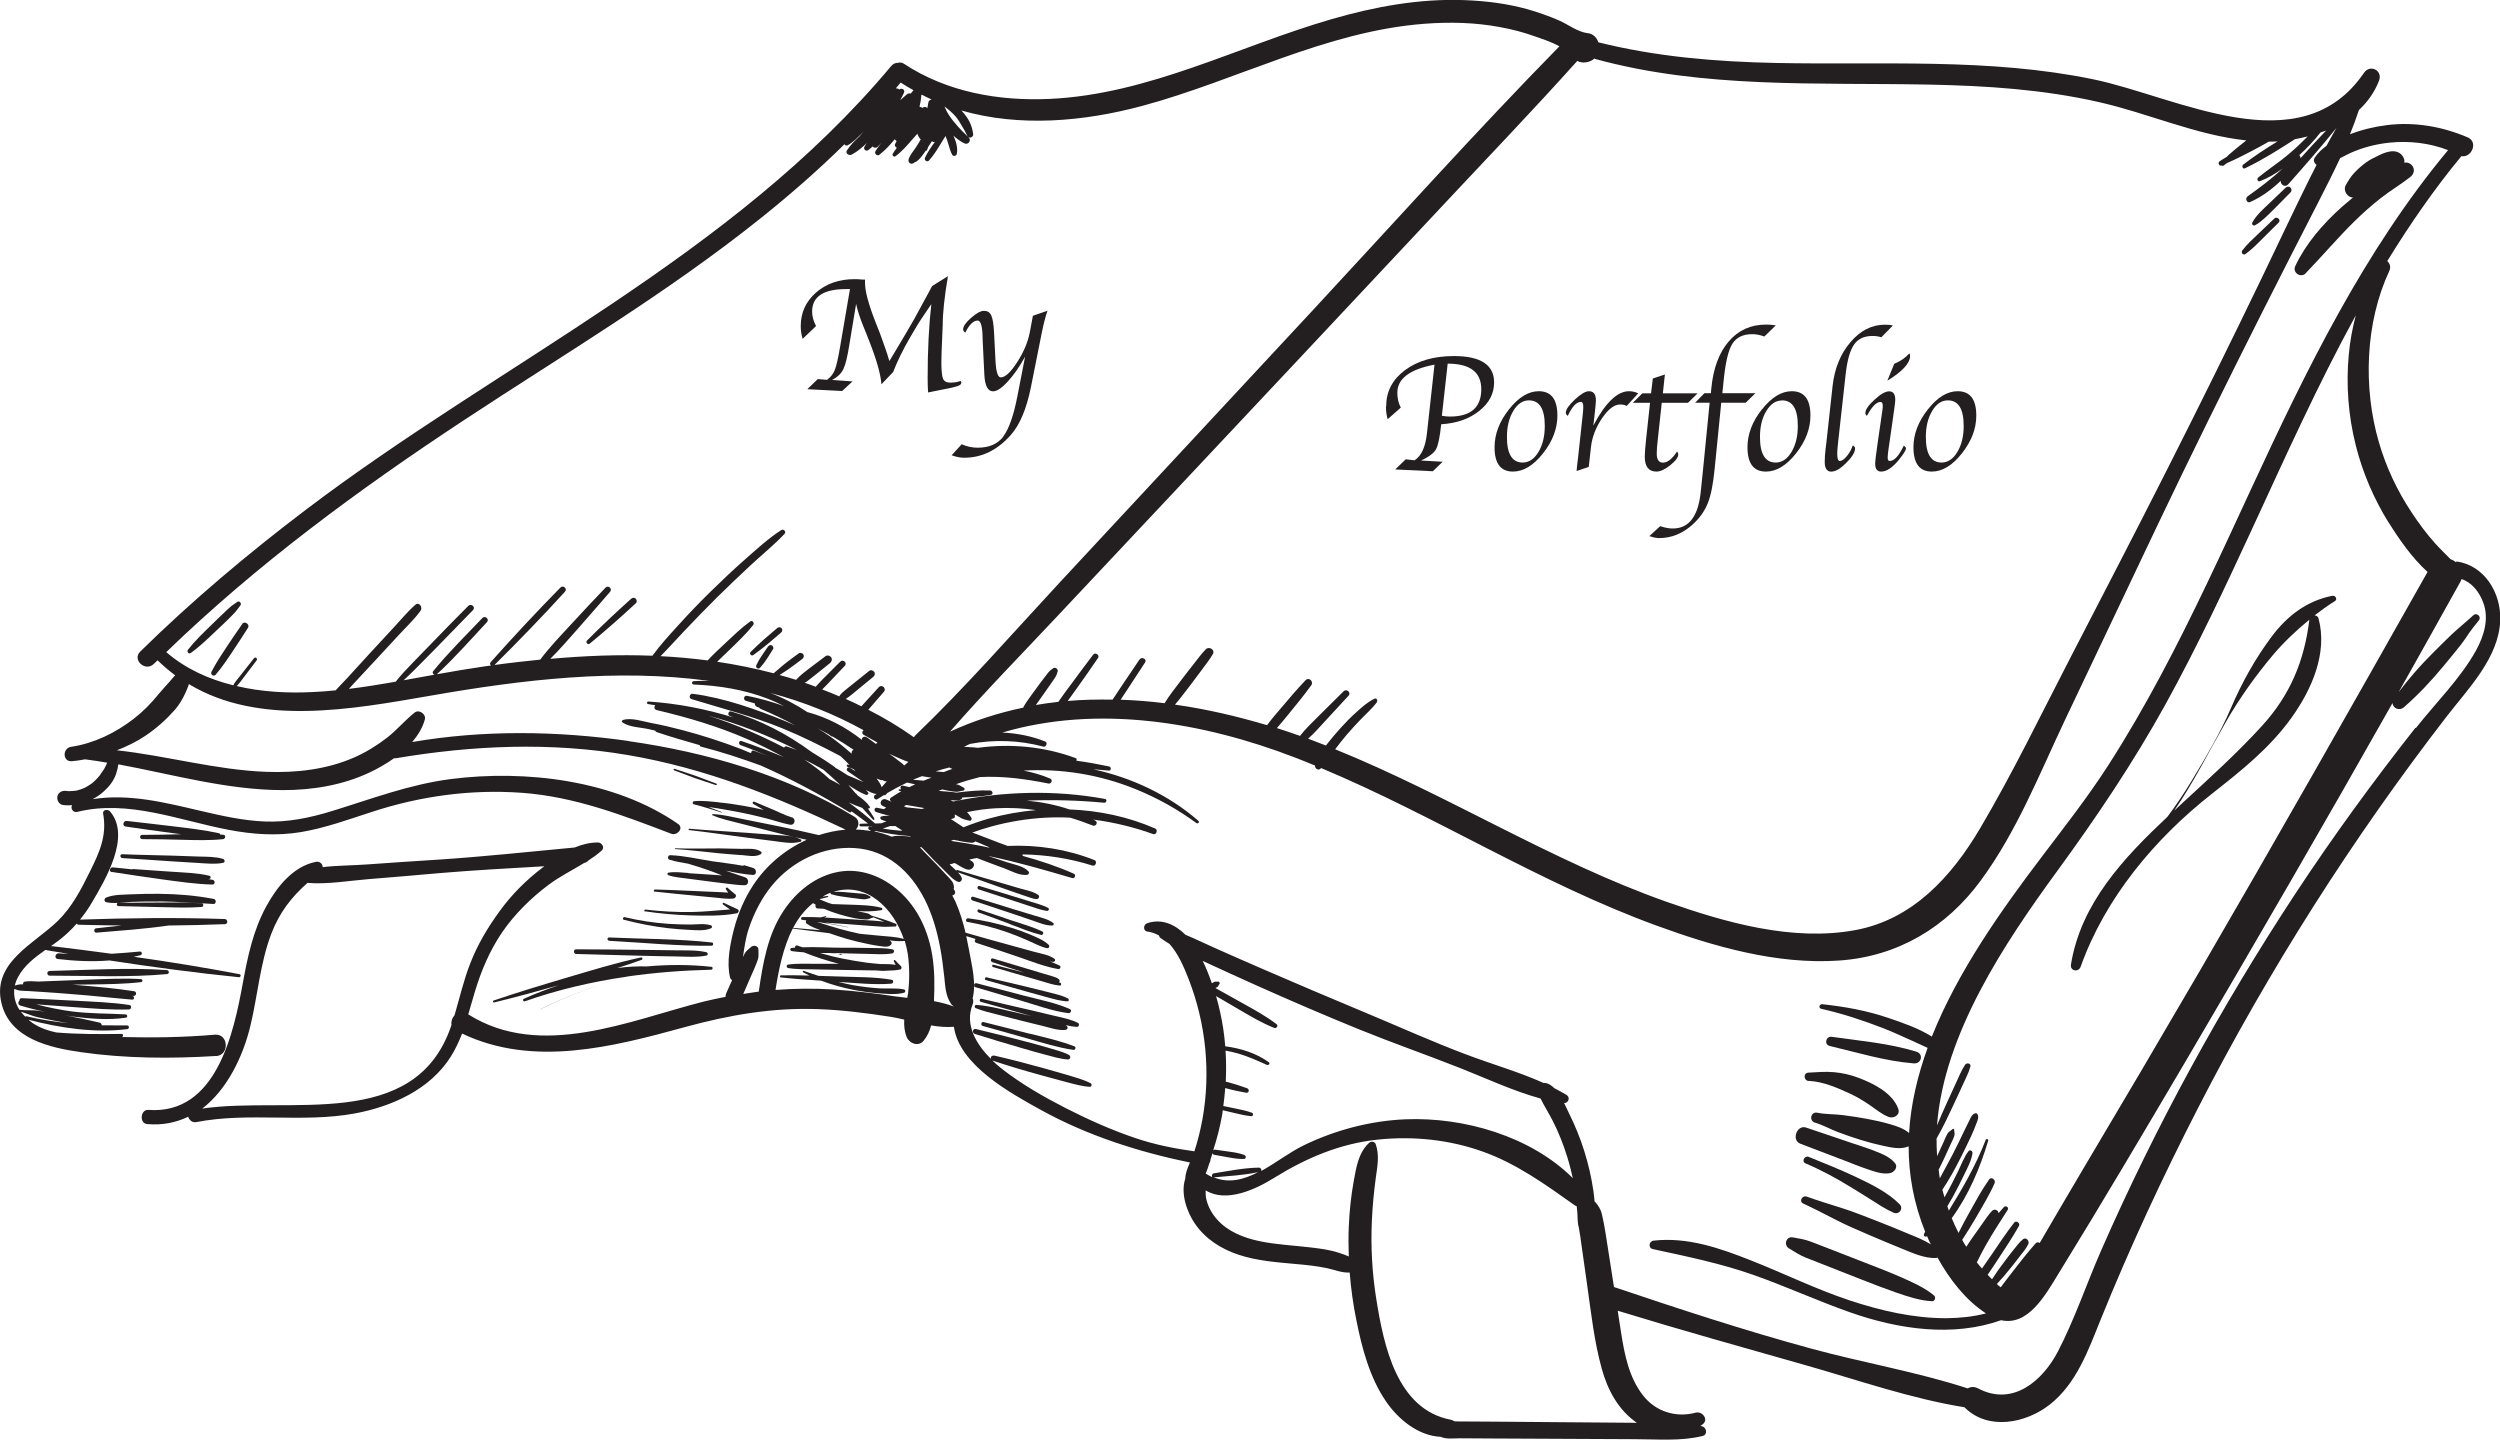 <svg xmlns="http://www.w3.org/2000/svg" id="Layer_2" data-name="Layer 2" viewBox="0 0 223.98 129.04"><defs><style>      .cls-1 {        fill: #231f20;        stroke-width: 0px;      }    </style></defs><g id="Portfolio"><g><path class="cls-1" d="m160.27,111.84c.51.32.96.61,1.53.84.54.21,1.08.43,1.63.64,1.08.43,2.17.86,3.25,1.28,1.07.42,2.14.83,3.22,1.21,1.02.35,2.12.72,3.2.77.26.01.36-.36.18-.51-.83-.7-1.9-1.17-2.89-1.61-1.07-.47-2.15-.89-3.24-1.31-1.09-.42-2.18-.84-3.26-1.27-.54-.21-1.09-.42-1.63-.63-.54-.21-1.06-.29-1.63-.39-.61-.11-.85.67-.36.98Z"></path><path class="cls-1" d="m161.28,102.46c1.31.5,2.62,1,3.93,1.5.68.26,1.35.54,2.04.77.64.22,1.38.5,2.06.38.38-.07.78-.52.46-.91-.47-.56-1.12-.81-1.78-1.07-.7-.28-1.42-.5-2.13-.74l-4.05-1.37c-.82-.28-1.34,1.13-.52,1.44Z"></path><path class="cls-1" d="m162.06,103.65c-.39-.16-.69.42-.3.58,1.4.59,2.72,1.31,4.01,2.1.62.38,1.25.76,1.87,1.16.66.42,1.3.85,2.02,1.16.49.21.91-.38.53-.76-1.06-1.07-2.54-1.79-3.89-2.43-1.39-.66-2.82-1.23-4.25-1.81Z"></path><path class="cls-1" d="m162.05,96.84c1.3.06,2.59.63,3.76,1.17.6.28,1.16.63,1.71,1,.55.37,1.07.83,1.69,1.06.46.17,1.06-.18.86-.73-.52-1.43-2.24-2.28-3.57-2.78-.71-.27-1.42-.43-2.18-.5-.76-.07-1.54,0-2.3.04-.49.03-.43.73.04.75Z"></path><path class="cls-1" d="m163.93,93.71c2.48.59,4.98,1.36,7.53,1.56.68.06.91-.84.23-1.05-2.44-.75-5.05-.97-7.58-1.33-.53-.08-.71.7-.18.82Z"></path><path class="cls-1" d="m206.56,24.49c1.49-1.54,2.87-3.18,4.4-4.68.73-.72,1.5-1.4,2.31-2.04.86-.68,1.82-1.24,2.68-1.92.28-.22.4-.56.24-.89-.13-.27-.47-.46-.78-.38.01-.13.01-.26-.04-.38-.16-.41-.52-.64-.95-.65-.47,0-.89.17-1.3.37-.41.2-.83.4-1.19.67-.35.26-.69.56-.99.88-.31.32-.55.72-.77,1.1-.2.34-.05.79.26,1,.12.09.25.12.38.12-.34.28-.67.56-1,.85-1.68,1.51-3.2,3.24-4.17,5.29-.28.59.48,1.12.94.65Z"></path><path class="cls-1" d="m208.95,53.38c-2.29.45-4.05,1.81-5.44,3.67-1.46,1.96-2.64,4.08-3.61,6.33-.97,2.27-2.28,4.47-3.55,6.58-.67,1.11-1.39,2.18-2.16,3.21-3.92,3.69-7.76,7.75-8.65,13.25-.09.58.68.72.87.19,2.19-6.15,6.65-11.48,11.74-15.48,2.62-2.06,5.2-4.1,7.16-6.84,1.79-2.51,3.25-5.77,2.41-8.89-.05-.17-.19-.25-.35-.27.59-.45,1.19-.89,1.81-1.27.28-.17.05-.54-.23-.48Zm-6.31,11.67c-2.18,2.39-4.62,4.6-7,6.79-.28.26-.56.52-.85.79,1.75-2.54,3.13-5.34,4.66-8,1.18-2.06,2.68-4.16,4.21-5.97.96-1.13,2.06-2.18,3.24-3.14-.45,3.69-1.72,6.76-4.26,9.53Z"></path><path class="cls-1" d="m52.83,57.67c1.42-1.17,2.8-2.38,4.14-3.63.12-.11.09-.31-.02-.41-.13-.12-.3-.08-.41.02-1.35,1.21-2.67,2.45-3.95,3.74-.15.15.08.42.24.28Z"></path><path class="cls-1" d="m69.68,56.23c-.42.35-.84.71-1.25,1.07-.41.36-.79.73-1.18,1.11-.15.15.07.4.24.28.43-.32.85-.63,1.26-.97.41-.34.81-.69,1.22-1.04.11-.09.16-.23.08-.36-.07-.11-.25-.17-.36-.08Z"></path><path class="cls-1" d="m68.81,57.92l-.56.82c-.19.27-.35.56-.49.86-.1.2.17.41.33.23.23-.26.44-.53.63-.82.18-.28.36-.56.54-.85.07-.12,0-.28-.11-.34-.13-.07-.26,0-.34.11Z"></path><path class="cls-1" d="m202.05,20.17c.33-.17.6-.41.87-.65.27-.24.52-.5.78-.75.51-.51,1.01-1.03,1.52-1.54.12-.12.1-.32-.02-.43-.13-.12-.31-.09-.43.02-.52.5-1.05,1-1.57,1.5-.51.49-1.08.99-1.41,1.62-.09.18.11.32.26.24Z"></path><path class="cls-1" d="m201.16,22.77c.56-.4,1.04-.89,1.53-1.38l1.46-1.45c.24-.24-.15-.59-.39-.36l-1.47,1.4c-.49.47-.99.92-1.4,1.46-.14.18.07.47.28.32Z"></path><path class="cls-1" d="m80.98,88.64c-.69-.14-1.44-.05-2.15-.09-.81-.05-1.63-.15-2.43-.29-.43-.08-.86-.18-1.28-.29,1.57.1,3.17.28,4.74.16.19-.02.23-.31.03-.35-1.6-.28-3.27-.23-4.89-.3-.56-.02-1.12-.04-1.67-.05-.44-.15-.89-.29-1.33-.45-.08-.03-.11.09-.05.13.18.11.38.19.57.29-.85-.02-1.7-.03-2.55-.02-.11,0-.13.18-.02.19,1.2.13,2.41.21,3.62.29.92.35,1.88.62,2.83.81.76.15,1.53.26,2.3.32.74.05,1.58.15,2.3-.05.15-.04.13-.27-.02-.3Z"></path><path class="cls-1" d="m70.56,86.72s0,0,0,0c.78.14,1.61.11,2.4.13.88.02,1.76.04,2.65.05l2.55.04c.08,0,.17,0,.26,0,.39.04.78.06,1.16.02.36,0,.73-.03,1.07-.1.14-.03.16-.22.06-.31-.18-.16-.34-.34-.51-.52-.06-.07-.16.03-.12.1.06.1.11.21.17.31-.46-.07-.93-.07-1.4-.07-.4-.04-.8-.07-1.18-.12-.7-.1-1.41-.21-2.1-.35-.71-.14-1.42-.32-2.11-.52.24,0,.48,0,.72,0,.04,0,.07,0,.11,0-.02,0-.04,0-.05,0,.37,0,.74,0,1.11.02.76.02,1.53.05,2.29.06.76.01,1.54.09,2.29-.04.19-.03.25-.32.03-.36-.71-.15-1.45-.11-2.17-.13-.76-.02-1.53-.02-2.29-.02-1.18,0-2.41-.09-3.6-.04-.16-.06-.32-.1-.48-.16-.13-.05-.21.09-.19.2-.1,0-.2,0-.3.02-.18.02-.15.24-.02.27,0,0,0,0,0,.01.37.05.74.09,1.11.11,1.02.42,2.07.75,3.14,1.03-.67,0-1.34,0-2.01,0-.84,0-1.71-.05-2.54.07-.17.03-.17.27-.02.29Z"></path><path class="cls-1" d="m75.36,85.45c-.09.02-.19.02-.28.02.09.02.18.04.26.07.09.03.09-.11.02-.09Z"></path><path class="cls-1" d="m74.27,85.4c.26.03.54.08.81.08-.26-.05-.54-.06-.81-.08Z"></path><path class="cls-1" d="m93.84,93.85c-.71-.21-1.44-.4-2.16-.59-1.41-.38-2.83-.72-4.25-1.07-.28-.07-.37.35-.1.44,1.4.43,2.8.87,4.21,1.27.69.2,1.38.4,2.07.58.68.17,1.38.41,2.08.44.22,0,.26-.31.09-.4-.59-.32-1.3-.47-1.94-.67Z"></path><path class="cls-1" d="m92.27,92.62c-1.38-.35-2.76-.7-4.14-1.05-.23-.06-.3.29-.08.35,1.35.38,2.7.75,4.04,1.13,1.34.38,2.69.81,4.07,1.01.17.03.29-.23.11-.31-1.29-.5-2.66-.81-4-1.14Z"></path><path class="cls-1" d="m94.56,91.03c-.74-.18-1.49-.36-2.23-.53-1.46-.35-2.93-.66-4.39-1.02-.18-.04-.24.23-.06.28,1.46.39,2.9.82,4.35,1.22.09.02.17.05.26.07-.32-.07-.64-.15-.96-.22-1.33-.28-2.7-.7-4.06-.8-.15-.01-.2.23-.06.29.64.26,1.34.42,2.01.59.66.17,1.32.34,1.98.51.66.17,1.33.33,1.99.49.64.15,1.41.44,2.07.36.21-.03.25-.27.08-.38-.03-.02-.06-.03-.09-.05.35.08.69.14,1.04.16.19,0,.24-.28.08-.36-.62-.31-1.33-.45-2.01-.61Z"></path><path class="cls-1" d="m87.41,88.45c1.38.4,2.76.81,4.14,1.22,1.36.4,2.75.92,4.16,1.1.21.03.36-.27.13-.37-1.29-.57-2.74-.84-4.11-1.2-1.41-.37-2.83-.74-4.24-1.11-.24-.06-.31.3-.08.37Z"></path><path class="cls-1" d="m88.33,87.81c1.23.35,2.46.69,3.69,1.04.6.17,1.21.33,1.81.5.6.16,1.19.34,1.81.36.14,0,.16-.19.05-.25-.53-.28-1.11-.4-1.69-.55-.63-.16-1.26-.32-1.89-.47-1.24-.29-2.48-.59-3.72-.88-.16-.04-.21.21-.06.25Z"></path><path class="cls-1" d="m88.9,86.2c.95.31,1.91.62,2.86.94l-2.75-.71c-.13-.03-.17.17-.05.21,1.01.29,2.02.59,3.03.88.49.14.99.29,1.48.43.48.14.97.31,1.48.35.14.01.16-.2.05-.25-.04-.02-.09-.03-.13-.05.08-.05.09-.16.03-.23-.15-.17-.39-.23-.6-.3-.26-.08-.52-.15-.78-.23-.5-.15-1-.3-1.5-.45-1.02-.31-2.04-.61-3.06-.92-.2-.06-.27.26-.07.32Z"></path><path class="cls-1" d="m92.31,83.73c-.58-.24-1.17-.45-1.77-.63-1.24-.38-2.51-.66-3.79-.83-.21-.03-.29.29-.07.33,1.24.21,2.45.53,3.64.95.59.21,1.17.45,1.74.7.57.24,1.13.56,1.73.7.18.04.29-.19.16-.31-.46-.42-1.06-.66-1.63-.9Z"></path><path class="cls-1" d="m90.52,82.81c.91.34,1.81.72,2.75.95.18.04.28-.23.11-.31-.89-.42-1.85-.69-2.79-1-.96-.32-1.91-.64-2.86-.97-.17-.06-.23.21-.06.27.95.34,1.91.69,2.85,1.05Z"></path><path class="cls-1" d="m92.72,82.04c-.61-.18-1.22-.37-1.82-.55-1.24-.38-2.47-.76-3.71-1.15-.21-.06-.27.26-.07.33,1.21.4,2.42.8,3.62,1.2.58.2,1.16.39,1.74.59.57.19,1.19.48,1.81.46.1,0,.16-.15.08-.22-.47-.36-1.09-.49-1.65-.66Z"></path><path class="cls-1" d="m87.7,79.69c1.01.33,2.03.66,3.04.99l1.49.49c.51.17,1.03.36,1.56.44.16.03.26-.2.1-.28-.48-.24-1.01-.38-1.52-.54-.5-.15-1-.3-1.5-.46-1.04-.32-2.07-.63-3.11-.95-.2-.06-.26.25-.07.31Z"></path><path class="cls-1" d="m48.41,90.42c2.5-1.22,5.1-2.19,7.77-2.93,2.49-.36,5-.55,7.54-.61.15,0,.17-.25.02-.26-1.91-.21-3.84-.21-5.76-.04-.9-.02-1.79.03-2.68.15.74-.23,1.47-.48,2.19-.74.13-.05.07-.24-.07-.21-2.24.48-4.44,1.16-6.64,1.81-2.2.65-4.38,1.31-6.56,2.05-.11.04-.05.2.06.17,1.96-.48,3.9-1.01,5.84-1.56-1.08.36-2.15.76-3.18,1.23-.14.06-.07.28.08.23,2.97-1.05,6.01-1.75,9.08-2.2-2.65.74-5.23,1.7-7.7,2.9-.01,0,0,.03.01.02Z"></path><path class="cls-1" d="m51.64,85.47c1.98.06,3.95.11,5.93.16.99.02,1.98.05,2.96.06.9.01,1.88.1,2.77-.08.16-.03.12-.27-.02-.3-.88-.21-1.88-.15-2.78-.17-.99-.02-1.98-.03-2.96-.04-1.97-.03-3.95-.04-5.92-.05-.28,0-.25.42.02.43Z"></path><path class="cls-1" d="m54.58,84.29c3.06.16,6.12.48,9.18.44.16,0,.19-.27.02-.29-3.06-.34-6.15-.31-9.22-.45-.19,0-.17.28.02.29Z"></path><path class="cls-1" d="m55.91,82.41c1.3.33,2.62.6,3.96.75.63.07,1.26.12,1.89.15.63.03,1.35.11,1.94-.14.13-.06.12-.23-.01-.27-.57-.18-1.21-.08-1.8-.07-.66,0-1.32-.02-1.98-.06-1.33-.09-2.64-.29-3.94-.6-.16-.04-.22.21-.06.25Z"></path><path class="cls-1" d="m57.8,81.65c1.33.2,2.68.32,4.03.36,1.37.04,2.81.07,4.16-.18.18-.03.28-.28.08-.37-.4-.19-.81-.37-1.21-.57-.1-.05-.16.09-.08.15.21.14.42.29.62.44-1.15.08-2.29.21-3.44.23-1.38.02-2.76-.06-4.13-.22-.11-.01-.15.16-.04.18Z"></path><path class="cls-1" d="m58.66,79.88c1.19.13,2.37.25,3.56.36.59.06,1.19.11,1.78.17.56.05,1.16.16,1.72.09.17-.02.31-.27.14-.39-.24-.18-.45-.37-.67-.57-.08-.07-.21.03-.15.13.07.1.13.2.2.3-.4-.04-.81-.04-1.19-.06-.6-.03-1.19-.06-1.79-.08-1.19-.06-2.39-.1-3.58-.14-.12,0-.14.2-.02.21Z"></path><path class="cls-1" d="m61.66,78.21c-.57-.04-1.19-.12-1.76-.03-.13.02-.14.19-.02.23.54.19,1.17.23,1.74.31.56.07,1.12.14,1.68.22.56.07,1.12.15,1.68.21.57.06,1.15.16,1.72.16.43,0,.42-.59.06-.71-.59-.19-1.18-.4-1.76-.6.81.17,1.62.32,2.44.39.38.03.37-.53.05-.62-.26-.08-.52-.16-.77-.24-.07-.02-.12,0-.15.04-.94-.18-1.9-.28-2.84-.42-1.19-.19-2.42-.48-3.63-.53h0s0,0,0,0c-.02,0-.04,0-.06,0-.23,0-.27.38-.03.41.53.17,1.09.25,1.64.35.57.16,1.12.35,1.66.53.46.16.92.33,1.38.52-.44-.03-.89-.06-1.33-.09-.56-.04-1.13-.07-1.69-.11Z"></path><path class="cls-1" d="m66.38,76.6c.57.04,1.26.23,1.78-.07.08-.04.09-.18.02-.23-.49-.34-1.18-.24-1.75-.25-.64-.01-1.29-.03-1.93-.04-1.33,0-2.67.04-4-.01-.05,0-.04.07,0,.07,1.35.08,2.69.26,4.04.39.61.06,1.23.1,1.85.15Z"></path><path class="cls-1" d="m20.5,55.43c.17-.17.35-.35.52-.53.19-.2.33-.44.51-.65.15-.18-.08-.48-.28-.32-.2.16-.43.28-.62.45-.19.16-.36.33-.54.5-.38.35-.75.72-1.13,1.09-.73.71-1.49,1.43-2.12,2.24-.13.17.06.43.25.29.83-.59,1.57-1.32,2.31-2.02.37-.35.74-.69,1.1-1.05Z"></path><path class="cls-1" d="m21.72,55.88c-.49.7-.97,1.41-1.45,2.13-.47.71-.94,1.43-1.33,2.19-.11.23.2.45.37.26.56-.65,1.04-1.36,1.51-2.07.48-.71.94-1.43,1.4-2.15.19-.3-.31-.64-.51-.35Z"></path><path class="cls-1" d="m14.27,80.76c1.62.02,3.24.13,4.85.23.26.02.28-.4.04-.45-1.6-.31-3.2-.44-4.83-.46-.81-.01-1.63,0-2.44.04-.75.04-1.69,0-2.39.3-.18.08-.19.36.02.41.34.08.7.08,1.07.06-.18,0-.16.29.02.29,1.24.03,2.49.06,3.73.09,1.24.03,2.48.08,3.72-.01.18-.01.22-.31.03-.32-1.23-.11-2.46-.09-3.7-.08-1.24,0-2.47.02-3.71.03.39-.03.78-.07,1.14-.09.81-.03,1.62-.04,2.44-.03Z"></path><path class="cls-1" d="m10.01,78.12c1.51.23,3.03.46,4.55.67,1.48.2,2.97.42,4.47.46.25,0,.27-.37.03-.42-.14-.03-.29-.06-.43-.08.04,0,.07,0,.11,0,.16,0,.18-.25.02-.29-1.1-.26-2.25-.28-3.38-.36-1.16-.08-2.31-.16-3.47-.24-.03,0-.04.01-.06.03-.58-.06-1.16-.13-1.74-.18-.27-.03-.38.38-.09.43Z"></path><path class="cls-1" d="m10.98,76.88c1.53.08,3.05.21,4.58.3.76.05,1.53.09,2.29.14.71.04,1.45.13,2.15-.02.2-.04.13-.31-.02-.35-.69-.21-1.45-.19-2.17-.21-.76-.03-1.52-.05-2.29-.08-1.52-.05-3.05-.06-4.57-.13-.23-.01-.21.34.02.35Z"></path><path class="cls-1" d="m12.75,75.18c1.21,0,2.42.03,3.62.06,1.21.03,2.42.07,3.62-.06.21-.02.27-.37.03-.39-.09-.01-.19-.01-.28-.02-.02-.06-.06-.11-.13-.12-1.36-.3-2.74-.45-4.11-.62-1.38-.17-2.76-.32-4.14-.48-.32-.04-.44.45-.11.5,1.4.2,2.8.41,4.2.59.26.03.53.07.79.1-1.17.03-2.34.06-3.51.06-.25,0-.23.38.02.38Z"></path><path class="cls-1" d="m4.43,87c-.27,0-.24.41.02.41,3.49,0,7.04.18,10.51-.14.24-.02.21-.34-.02-.36-3.49-.24-7.03,0-10.52.08Z"></path><path class="cls-1" d="m19.35,94.62c1.24-.08,1.13-2.03-.1-1.92-2.78.24-5.55.28-8.33.21.16-.05.14-.29-.04-.28-1.96.03-3.9.03-5.84-.13-.72-.15-1.41-.39-2.04-.79-.16-.1-.31-.23-.45-.35,2.84.74,5.93,1.21,8.85.84.21-.03.2-.33-.02-.33-.76,0-1.51,0-2.27-.01,0-.1-.04-.2-.18-.24-1.04-.25-2.08-.46-3.13-.66.25.04.5.09.75.12,1.55.19,3.16.33,4.71.1.2-.03.18-.29-.02-.3-1.6-.09-3.18-.06-4.77-.26-1.09-.14-2.17-.37-3.23-.64,1.17.09,2.35.18,3.52.26,1.59.11,3.2.25,4.8.2.22,0,.26-.37.03-.4-1.57-.24-3.18-.29-4.76-.38-1.63-.09-3.26-.16-4.89-.23-.15,0-.21.11-.2.22-.14.1-.14.38.08.44.73.22,1.46.4,2.21.56-.16-.02-.32-.05-.47-.08-.6-.1-1.21-.02-1.82-.1-.36-.56-.53-1.2-.46-1.87.22.07.3.12.52.15.24.03.49.03.73.04.42.03.83.06,1.25.08.9.05,1.8.13,2.7.2,1.79.13,3.58.34,5.37.49.19.02.21-.29.03-.33-.02,0-.05,0-.07-.01.06,0,.13,0,.19,0,.23,0,.26-.37.03-.41-1.64-.26-3.29-.4-4.94-.54-.2-.02-.4-.03-.59-.05.52,0,1.04-.02,1.55-.02,1.53-.02,3.07-.03,4.59-.21.17-.02.15-.26-.01-.27-1.53-.09-3.07-.01-4.6.04-1.53.06-3.06.12-4.6.18,0,0,0,0,0,0-.4-.03-.81-.05-1.19,0-.14.02-.2.14-.17.25-.06,0-.13,0-.19,0-.21,0-.36.06-.55.11.05-.24.14-.49.27-.73.55-1.06,1.5-1.78,2.46-2.46.7.12,1.39.23,2.09.35-.29-.02-.58-.02-.87-.05-.33-.03-.45.47-.11.51,1.53.18,3.09.26,4.64.13,3.85.59,7.71,1.11,11.58,1.5.18.02.24-.24.06-.27-3.13-.6-6.29-1.11-9.46-1.56.2-.05.4-.09.6-.14.19-.05.13-.35-.06-.33-.85.08-1.7.15-2.54.2-1.81-.24-3.61-.48-5.42-.69.23-.16.46-.33.69-.5.6-.46,1.13-.96,1.61-1.51.04.05.09.1.18.1,1.28.03,2.56.06,3.85.07-.76.08-1.52.17-2.28.25-.25.03-.23.41.02.39,2.16-.18,4.32-.33,6.47-.64,1.68-.02,3.36-.05,5.04-.12.3-.01.27-.45-.02-.46-4.32-.15-8.64-.09-12.96.05.38-.47.74-.97,1.05-1.51,1.21-2.05,3.55-5.94,1.64-8.18-.19-.22-.69-.17-.62.2.36,1.97-.33,3.47-1.19,5.2-.77,1.56-1.59,3.15-2.85,4.39-2.1,2.06-5.91,3.72-5.08,7.34.74,3.24,4.34,4.04,7.14,4.44,3.99.57,8.07.59,12.09.34Zm-17.08-3.52c-.14-.15-.28-.3-.4-.46.53.15,1.03.4,1.57.51.59.12,1.17.25,1.76.36.31.06.63.11.94.16-1.27-.13-2.53-.32-3.77-.62-.05-.01-.08,0-.11.04Z"></path><path class="cls-1" d="m220.05,50.38c-.15-.12-.32-.22-.5-.28-.46-.48-.95-.93-1.39-1.43-.77-.86-1.46-1.79-2.09-2.75-1.3-1.95-2.3-4.08-2.95-6.33-1.41-4.86-1.22-10.68.94-15.31.17-.36.05-.68-.18-.89,2.01-3.27,4.19-6.43,6.64-9.4.91.17,1.54-1.26.57-1.68-2.28-.98-4.78-1.41-7.25-1.1-1.13.14-2.24.41-3.3.82.29-.72.56-1.44.8-2.17.77-.72,1.4-1.59,1.8-2.63.36-.92-.8-1.51-1.35-.7-5.69,8.34-16.77,2.12-24.23.58-9.36-1.94-18.99-1.27-28.48-1.47-5.34-.11-10.69-.55-15.88-1.85-.14-.42-.47-.77-.96-.82-.89-.1-1.76-.79-2.59-1.15-.93-.4-1.89-.74-2.86-1.01-1.82-.5-3.71-.73-5.6-.8-4.03-.15-8.04.59-11.9,1.71-8.39,2.43-16.36,6.73-25.23,7.14-4.57.21-9.21-.6-13.08-3.15-.18-.12-.37-.13-.55-.08-.2,0-.4.07-.58.28-14.26,17.06-34.96,26.5-52.41,39.73-5.21,3.95-10.22,8.16-14.88,12.74-.75.74.47,1.84,1.22,1.1.11-.11.23-.21.34-.32.51.5,1.04.94,1.58,1.35-.19.17-.35.39-.53.59-.33.37-.67.73-.98,1.11-.66.81-1.37,1.54-2.2,2.18-1.64,1.27-3.56,2.21-5.62,2.52-.8.12-.77,1.36.07,1.29.4-.03.79-.1,1.18-.17.66.08,1.32.19,1.98.3-.08.19-.16.38-.28.58-.04.06-.05.07-.02.03-.02.02-.04.05-.05.07-.06.08-.11.15-.16.23-.01.02-.12.18-.06.1-.04.05-.07.1-.11.15-.16.2-.34.39-.53.56-.02.02-.05.04-.07.06-.06.05-.11.09-.17.13-.1.07-.21.14-.31.2-.05.03-.11.06-.16.09-.01,0-.07.04-.09.05-.12.05-.23.1-.35.14-.13.04-.26.08-.38.11-.03,0-.03,0-.03.01,0,0-.01,0-.04,0-.06,0-.12.02-.18.02-.12.01-.25.02-.37.02-.06,0-.12,0-.19,0,.13,0-.11-.01-.14-.02-.34-.05-.69.13-.77.49-.07.32.14.72.49.77.28.04.56.04.83.02-.17.26.07.7.46.6,4.57-1.13,9.13.77,13.58,1.61,2.14.41,4.3.56,6.46.2,2.19-.37,4.26-1.13,6.36-1.81,4.34-1.42,8.87-2.04,13.43-1.71,4.71.34,9.02,2,13.39,3.67.51.2,1.16-.5.61-.88-5.66-3.93-13.66-4.88-20.37-4.02-3.7.48-7.08,1.77-10.62,2.86-1.98.61-3.99,1.03-6.07.94-1.91-.08-3.78-.5-5.63-.93-3.24-.76-6.49-1.59-9.76-1.07.35-.19.69-.41.99-.69.49-.43.9-.96,1.11-1.58.09-.27.16-.56.2-.85,4.9.91,9.74,2.3,14.73,2.31,2.68,0,5.37-.44,7.8-1.59.72-.34,1.48-.77,2.18-1.27.06.01.11.02.18,0,6.9-1.16,13.85-1.46,20.77-.28,6.88,1.17,13.23,3.68,19.5,6.68-.81.07-1.62.24-2.4.49-.16-.04-.33-.07-.49-.11-.45-.11-.91-.21-1.36-.31-.84-.19-1.69-.35-2.54-.53-.85-.17-1.69-.34-2.54-.51-.85-.17-1.71-.39-2.58-.42-.05,0-.07.08-.02.1.79.35,1.67.52,2.5.74.84.22,1.67.43,2.51.64.79.2,1.59.41,2.38.59-.54-.15-1.11-.16-1.68-.2-.84-.06-1.69-.12-2.53-.19-1.74-.13-3.49-.22-5.24-.37-.08,0-.11.11-.03.12,1.71.19,3.42.45,5.13.67.84.11,1.68.21,2.52.32.78.1,1.57.27,2.34.05.09-.03.1-.16.02-.2-.17-.09-.34-.16-.52-.21.04,0,.08.02.12.03.31.07.61.14.92.21-1.93.87-3.64,2.3-4.8,4.08-.78,1.19-1.35,2.53-1.71,3.91-.34,1.33-.69,3-.35,4.36.03.11.1.18.18.22-.18.4-.35.8-.53,1.19-.04.1-.06.2-.06.31-.65.13-1.29.26-1.94.42-6.69,1.7-14.61,5.24-21.11,1.15.19-.65.38-1.3.57-1.95.57-1.91,1.34-3.75,2.47-5.41,1.12-1.62,2.58-3.07,4.16-4.25.99-.74,2.12-1.3,3.18-1.95.16-.04.3-.12.39-.23.42-.27.82-.56,1.19-.89.3-.27,0-.72-.34-.72-.71,0-1.41.17-2.09.45-4.03.38-8.06.81-12.1,1.08-2.13.14-4.25.27-6.38.43-1.29.1-2.73.09-4.09.25,0-.29-.27-.55-.63-.47-2.04.41-3.49,2.26-4.44,4.01-1.15,2.11-1.65,4.46-2.08,6.81-.82,4.52-2.38,11.85-8.47,11.4-.72-.05-.83,1.21-.1,1.27,1.38.12,2.59-.14,3.67-.66.08.29.36.56.74.48,4.68-.91,9.49.09,14.17-.77,3.32-.61,6.77-2.15,8.62-5.1.41-.65.73-1.35,1.01-2.06,6.39,3.05,13.51,1.19,20-.59,3.92-1.07,7.8-1.75,11.88-1.6,2.18.08,4.35.35,6.51.69.39.06.8.15,1.22.25-.03.55.02,1.08.23,1.58.25.58,1.05.87,1.51.31.34-.41.54-.87.67-1.37.7.12,1.39.18,2.04.12.48,3.44,5.04,5.93,7.79,7.45,4.1,2.27,8.75,3.77,13.36,4.71-.21.48-.41.95-.42,1.45-.44,1.31.14,2.98.87,4.04.95,1.38,2.35,2.26,3.92,2.78,1.66.55,3.42.67,5.15.83.93.08,1.85.18,2.77.37.62.13,1.36.44,2.02.39.11,1.43.31,2.86.6,4.28.5,2.5,1.19,5.13,2.65,7.26,1.09,1.61,2.9,3.09,4.91,3.18.51.23,1.11.13,1.72.13,1.07,0,2.15.01,3.22.02,2.07.01,4.14.02,6.22.03,2.07.01,4.14.02,6.22.03,2.01,0,4.12.2,6.09-.29.45-.11.35-.75-.04-.86-.05-.01-.11-.02-.16-.04.08-.06.16-.11.24-.18.49-.45-.11-1.15-.66-1.01-1.76.48-3.59-.08-4.73-1.54-1.26-1.61-1.66-3.67-1.97-5.65-.1-.65-.2-1.3-.3-1.94,5.63,1.73,11.31,3.31,16.97,4.92,4.6,1.31,9.32,2.96,14.1,3.73,0,0,0,.02.02.02,2.09,2.09,5.48,1.42,7.62-.26,2.41-1.89,3.46-4.9,4.57-7.64,2.62-6.47,5.56-12.79,8.75-19,6.33-12.33,13.81-24.1,22.28-35.06,1.92-2.48,4.65-5.24,4.76-8.58.08-2.46-1.43-4.92-3.93-5.26ZM40.72,90.96c-.21.23-.32.56-.27.87,0,.03-.02.06-.03.09-3.24,9.52-14.54,6.26-22.3,7.4,2.24-1.72,3.66-4.68,4.32-7.44.65-2.71.86-5.55,1.85-8.18.73-1.93,1.82-3.33,3.26-4.6,1.79.15,3.75-.2,5.51-.34,2.13-.16,4.25-.36,6.37-.54,3.11-.26,6.22-.43,9.34-.61-.07.05-.13.1-.2.15-1.44,1.1-2.72,2.38-3.79,3.85-1.06,1.45-1.99,3-2.64,4.68-.6,1.52-.96,3.11-1.42,4.68Zm173.28-44.16c.9,1.45,2.09,3.18,3.49,4.44-6.74,11.95-13.51,23.89-20.41,35.75-3.5,6.01-7.03,12-10.59,17.98-1.26,2.12-2.5,4.26-3.75,6.39-.1-.07-.25-.09-.35.02-.74.83-1.43,1.72-2.12,2.61-.34.45-.7.89-1.02,1.34-.12-.08-.24-.19-.35-.29.45-.48.87-.97,1.28-1.49.26-.33.53-.66.78-1,.26-.34.58-.69.76-1.09.13-.28-.2-.66-.48-.43-.34.27-.6.65-.87.98-.28.34-.54.69-.8,1.04-.39.51-.76,1.03-1.1,1.56-.14-.13-.26-.26-.39-.4.01-.02.03-.04.04-.06.32-.45.61-.92.92-1.38.64-.96,1.27-1.93,1.84-2.93.15-.26-.25-.54-.43-.3-.7.91-1.34,1.86-1.98,2.81-.29.43-.6.86-.9,1.3-.16-.18-.32-.36-.46-.55.25-.5.49-1,.77-1.48.62-1.11,1.32-2.17,2-3.24.13-.21-.19-.41-.34-.24-.17.18-.32.36-.48.55-.02-.26-.36-.43-.58-.21-.34.34-.61.78-.89,1.17-.28.39-.55.78-.83,1.17-.21.29-.4.58-.59.88-.07-.12-.15-.23-.22-.34-.05-.09-.1-.19-.15-.28.42-.65.83-1.3,1.22-1.97.58-1.02,1.21-2.03,1.68-3.1.13-.29-.28-.63-.49-.34-.68.96-1.24,2.02-1.82,3.05-.32.57-.63,1.16-.92,1.74-.22-.44-.43-.88-.61-1.32,1.52-2.08,2.54-4.5,3.27-6.95.04-.13-.17-.2-.22-.08-.86,2.24-2.05,4.32-3.31,6.35-.05-.13-.09-.26-.13-.39.17-.29.34-.57.5-.86.34-.64.68-1.28.99-1.94.29-.6.67-1.29.76-1.95.03-.19-.22-.36-.36-.18-.41.54-.66,1.25-.96,1.85-.31.63-.62,1.26-.96,1.87-.07.14-.16.27-.23.41-.07-.23-.13-.45-.19-.68.6-.89,1.12-1.84,1.6-2.79.35-.69.69-1.38,1.01-2.08.16-.35.31-.71.44-1.07.11-.28.25-.56.09-.84-.04-.07-.12-.08-.19-.07-.3.08-.41.4-.54.66-.17.34-.34.69-.51,1.04-.32.68-.65,1.35-.99,2.01-.37.71-.76,1.41-1.14,2.12-.05-.26-.06-.52-.1-.78.16-.33.33-.65.48-.98.2-.43.39-.86.59-1.29.1-.21.21-.42.29-.64.04-.1.07-.2.07-.31,0-.12-.05-.24-.04-.36,0-.08-.1-.1-.15-.05-.16.16-.34.21-.46.42-.13.22-.22.46-.32.69-.2.43-.4.86-.59,1.29,0,0,0,.02-.01.03-.03-.53-.06-1.06-.05-1.59.6-1.02,1.09-2.11,1.59-3.17.25-.54.51-1.07.75-1.62.24-.54.54-1.08.69-1.65.08-.3-.32-.38-.47-.17-.33.49-.55,1.06-.8,1.59-.26.56-.52,1.12-.77,1.68-.33.72-.65,1.44-.95,2.17.62-8.22,6.08-16.36,10.74-22.75,3.52-4.82,6.85-9.76,9.74-14.99,2.81-5.1,5.29-10.38,7.73-15.66,2.96-6.41,5.89-12.94,9.31-19.18-.3,1.15-.52,2.32-.63,3.54-.25,2.72-.04,5.43.62,8.08.61,2.45,1.62,4.8,2.95,6.95Zm-6.11-34.93c.17-.06.34-.11.51-.17-.78.81-1.54,1.64-2.3,2.48.02-.11-.03-.21-.1-.28.68-.62,1.32-1.3,1.9-2.03Zm-65.02-6.6c9.75,2.69,19.95,2.11,29.96,2.31,5.11.1,10.24.43,15.23,1.57,4.42,1,8.67,2.95,13.19,3.43-.3.23-.59.47-.89.71-.23.19-.46.39-.69.59-.07.06-.12.12-.18.18-.21.13-.43.25-.63.39-.19.13-.05.46.18.38.06.03.12.05.18,0,.1-.07.2-.15.3-.22.74-.32,1.45-.68,2.16-1.05.54-.28,1.06-.57,1.59-.87.26,0,.52,0,.78-.02-1.06.65-2.1,1.32-3.08,2.08-.15.12-.04.43.16.33,1.57-.75,3.02-1.67,4.48-2.61.38-.07.77-.15,1.14-.25-.52.53-1.06,1.05-1.63,1.53-.89.77-1.89,1.41-2.8,2.15-.15.13-.05.41.16.33.72-.27,1.38-.67,2.01-1.12-.97.92-2.05,1.71-3.13,2.49-.24.18-.06.64.24.5,1.03-.46,1.93-1.13,2.74-1.9-.05.33.39.63.66.32,1.47-1.66,2.94-3.33,4.33-5.06-.31.53-.6,1.06-.89,1.6-.4.29-.77.63-1.06,1.07-.16.24-.04.5.17.64-.22.43-.45.87-.66,1.3-1.44,2.9-2.81,5.84-4.22,8.76-2.78,5.77-5.61,11.5-8.5,17.21-2.85,5.64-5.76,11.24-8.66,16.85-2.65,5.12-5.17,10.35-8.1,15.31-2.55,4.32-6.04,8.18-11.19,9.13-5.61,1.04-11.63-.68-16.89-2.53-10.31-3.64-19.6-9.58-29.71-13.67.34-.45.68-.89,1.05-1.32.42-.49.86-.96,1.3-1.42.46-.48.99-.93,1.38-1.47.1-.14,0-.42-.21-.32-.59.28-1.09.73-1.57,1.16-.52.46-1.01.96-1.47,1.47-.45.5-.89,1.02-1.3,1.55,0,0,0,.01-.01.01-.53-.21-1.05-.41-1.59-.61.52-.47,1-1,1.47-1.52.72-.78,1.43-1.56,2.15-2.33.26-.28-.17-.66-.44-.4-.75.75-1.51,1.49-2.26,2.24-.57.57-1.16,1.13-1.65,1.76-.68-.24-1.37-.48-2.07-.7.39-.43.75-.89,1.12-1.34.67-.81,1.33-1.63,1.95-2.48.26-.35-.2-.79-.51-.46-.72.76-1.41,1.56-2.08,2.36-.46.54-.94,1.08-1.36,1.66-2.69-.8-5.46-1.45-8.25-1.84.46-.54.89-1.12,1.32-1.67.35-.46.69-.93,1.04-1.39.35-.48.73-.95,1.03-1.46.23-.39-.33-.74-.63-.44-.4.41-.74.89-1.1,1.34-.36.46-.72.91-1.06,1.37-.51.69-1.09,1.38-1.53,2.12-1.31-.16-2.63-.27-3.94-.31.22-.33.44-.67.66-1,.51-.78,1.02-1.56,1.53-2.34.2-.3-.3-.55-.5-.26-.51.76-1.03,1.52-1.54,2.28-.29.43-.58.87-.87,1.31-1.34-.02-2.69,0-4.02.12.29-.39.56-.79.85-1.18.63-.89,1.26-1.77,1.87-2.68.17-.24-.25-.53-.43-.3-.67.87-1.32,1.76-1.97,2.64-.33.44-.66.88-.97,1.33-.06.09-.13.18-.19.27-.67.08-1.34.16-2.01.28.03-.04.06-.09.09-.13.22-.31.44-.62.66-.93.23-.32.45-.64.67-.96.11-.16.22-.31.32-.47.1-.16.16-.34.21-.52.06-.22-.22-.4-.4-.28-.16.11-.31.22-.43.37-.12.15-.23.3-.35.45-.23.3-.46.6-.68.91-.22.31-.45.61-.67.92-.2.28-.41.57-.56.88-2.24.47-4.44,1.17-6.56,2.15,3.17-3.63,6.57-7.09,9.86-10.6,3.81-4.06,7.62-8.12,11.43-12.17,7.62-8.11,15.24-16.23,22.84-24.35,4.03-4.31,8.13-8.57,12.07-12.97.5.26,1.15.14,1.57-.24Zm-57.55,63.62c-.25.09-.51.17-.76.28-.24-.02-.49-.04-.73-.06.4-.13.81-.25,1.22-.35.09.04.18.09.27.13Zm-2.77-60.37s.02-.03.03-.04c.3.15.59.31.89.44-.13.01-.26.09-.29.23-.04.19-.07.38-.1.56-.02-.03-.03-.06-.06-.08-.1-.07-.28-.07-.36.04,0,0,0,0,0,0-.08-.05-.16-.09-.28-.09.08-.34.14-.69.16-1.04,0-.01,0-.02,0-.03Zm-1.85-1.12c.37.25.76.47,1.14.68-.08.1-.16.2-.24.3-.12-.03-.24-.02-.36.08-.2.17-.4.35-.59.52.12-.22.24-.44.34-.67.13-.28-.22-.47-.41-.29-.06-.06-.14-.1-.22-.09-.03,0-.06-.02-.1-.02.14-.17.29-.34.43-.51ZM14.89,58.43c8.13-7.87,17.27-14.59,26.71-20.81,8.97-5.91,18.25-11.41,26.65-18.15,2.57-2.06,5.06-4.23,7.41-6.55.04.1.17.16.28.1.46-.25.85-.65,1.22-1.02.08-.08.15-.16.22-.23-.13.16-.27.32-.4.47-.41.38-.79.75-1.1,1.23-.18.27.19.51.43.38.51-.27.94-.65,1.36-1.04-.08.11-.17.22-.23.35-.11.2.14.43.33.3.15-.1.28-.22.41-.34.09.12.29.17.43.05.13-.12.25-.26.37-.39-.2.25-.39.5-.55.77-.12.21.16.47.35.32.52-.4.96-.89,1.38-1.39.05.06.11.11.17.16-.04.08-.08.17-.13.25-.08.15.02.29.15.35-.13.18-.26.35-.37.54-.08.14.11.32.24.22.6-.43,1.1-1.03,1.58-1.58.13-.15.26-.29.39-.44.06.2.16.37.3.51-.15.26-.3.52-.47.77-.22.31-.48.62-.61.98-.1.28.15.54.43.38.05-.03.1-.07.15-.11.03,0,.07,0,.1-.03.33-.22.55-.56.78-.88.02-.03.03-.05.05-.08.06,0,.11-.03.14-.1.04-.08.07-.17.1-.26.11-.17.23-.34.34-.52.06.09.17.11.26.07-.33.45-.65.91-.89,1.42-.1.22.19.44.36.25.45-.5.8-1.08,1.14-1.65.11-.18.22-.36.34-.54.1.24.19.49.26.74.05.16.09.31.14.47.05.17.12.32.2.47.1.17.37.11.41-.08.11-.54-.07-1.12-.3-1.63.3.27.62.51.99.69.34.16.65-.28.37-.54-.65-.62-1.28-1.26-1.77-2.01-.16-.24-.28-.5-.4-.76.36.26.7.55.99.88.22.26.4.55.57.85.17.28.33.56.47.86.06.13.17.22.32.19.13-.03.25-.15.23-.29-.05-.39-.15-.74-.32-1.1-.17-.36-.43-.68-.69-.98-.02-.02-.04-.03-.05-.05,5.2,1.5,10.91,1.01,16.2-.41,8.47-2.28,16.44-6.69,25.3-7.36,2.26-.17,4.53-.12,6.76.3,1.04.19,2.07.45,3.06.81.6.21,1.52.5,2.26.91-7.5,7.65-14.67,15.65-21.96,23.5-7.58,8.15-15.15,16.3-22.73,24.45-4.28,4.61-8.46,9.41-13,13.77-.06.06-.11.12-.15.18-1.3-.93-2.67-1.74-4.08-2.46.47-.54.93-1.07,1.4-1.61.26-.3-.19-.71-.46-.41-.52.57-1.04,1.14-1.56,1.71-.46-.23-.93-.45-1.4-.66.09-.06.19-.13.28-.19.25-.19.49-.39.73-.59.48-.4.97-.79,1.45-1.19.14-.11.2-.3.09-.45-.09-.14-.32-.21-.45-.09-.47.38-.94.76-1.42,1.14-.24.19-.47.38-.71.57-.2.16-.43.34-.55.57-.51-.21-1.01-.43-1.53-.62.03-.03.05-.05.08-.08.23-.22.45-.45.66-.68l1.29-1.36c.25-.26-.16-.62-.41-.37-.43.43-.87.87-1.3,1.3-.21.21-.42.42-.62.64-.09.1-.19.2-.28.31-.33-.12-.65-.25-.99-.36.06-.04.12-.06.18-.1.24-.18.47-.36.71-.55.46-.37.92-.74,1.38-1.11.16-.13.22-.34.11-.51-.1-.16-.35-.23-.51-.11l-1.41,1.06c-.43.33-.87.66-1.23,1.06-.49-.15-.98-.3-1.48-.43.24-.16.48-.31.72-.47.45-.31.88-.64,1.32-.97.13-.1.18-.27.09-.41-.08-.13-.28-.18-.41-.09-.45.33-.9.65-1.33,1-.31.26-.62.52-.92.78-1.67-.43-3.36-.78-5.06-1.03.37-.35.73-.71,1.1-1.06.74-.72,1.49-1.42,2.13-2.23.14-.18-.07-.47-.27-.32-.83.6-1.56,1.32-2.31,2.02-.51.48-1.03.96-1.5,1.47-1.4-.18-2.81-.31-4.22-.38.72-.73,1.41-1.5,2.12-2.25.96-1.02,1.95-2.03,2.94-3.02.97-.96,1.97-1.9,2.97-2.84,1.02-.95,2.13-1.84,3.08-2.85.17-.19-.08-.47-.29-.34-1.17.75-2.21,1.72-3.25,2.63-1.06.93-2.08,1.9-3.08,2.88-1,.98-1.98,2-2.92,3.04-.79.87-1.6,1.75-2.3,2.71-3.05-.12-6.11.01-9.15.28.85-.84,1.64-1.76,2.43-2.65.99-1.11,1.95-2.24,2.93-3.36.23-.27-.16-.62-.41-.37-1.02,1.08-2.05,2.15-3.05,3.25-.96,1.04-1.95,2.07-2.8,3.2-1.37.14-2.74.29-4.1.48,2.16-2.14,4.27-4.32,6.32-6.57.24-.26-.16-.62-.41-.37-2.14,2.18-4.22,4.41-6.25,6.69-.1.11-.05.23.03.3-.16.02-.32.04-.48.06-1.46.21-2.91.46-4.37.72,1.59-1.46,3.02-3.1,4.49-4.67.24-.26-.16-.62-.41-.37-1.49,1.56-3.03,3.08-4.4,4.75-.11.14-.03.28.1.33-.92.17-1.84.33-2.76.5.36-.33.72-.68,1.07-1.03.59-.58,1.16-1.18,1.74-1.76,1.14-1.16,2.27-2.33,3.41-3.5.25-.26-.16-.63-.42-.38-1.13,1.14-2.26,2.28-3.37,3.44-.54.56-1.09,1.12-1.63,1.68-.52.54-1.05,1.09-1.51,1.68-1.39.24-2.79.47-4.19.64.12-.13.23-.26.35-.39.68-.73,1.36-1.46,2.04-2.19.66-.71,1.32-1.42,1.97-2.13.68-.75,1.47-1.47,2.06-2.29.22-.3-.13-.83-.46-.54-.73.63-1.35,1.41-2.01,2.11-.7.75-1.39,1.51-2.09,2.26-.67.74-1.35,1.47-2.02,2.21-.32.35-.69.71-1.03,1.09-.66.07-1.32.12-1.98.15-2.26.12-4.63,0-6.88-.53.13-.13.24-.27.35-.41l.48-.64c.32-.42.63-.84.95-1.25.12-.15-.1-.36-.23-.2-.32.41-.65.82-.97,1.23-.16.2-.32.4-.48.61-.15.18-.31.38-.41.59-2.2-.55-4.28-1.48-6.01-2.98Zm63.44,14.88c-.18-.31-.39-.61-.59-.9.03,0,.05.02.07.03.09.02.17-.09.11-.17-.26-.39-.66-.72-1.08-1-.03-.03-.05-.06-.08-.09,0-.03-.01-.06-.05-.07-.01,0-.03-.01-.04-.02-.22-.26-.44-.51-.66-.76.5.33,1,.66,1.56.88.13.05.31-.09.2-.22-.06-.07-.12-.14-.18-.21.03.01.05.02.08.04.15.07.59.32.87.31-.05.03-.1.07-.15.1-.22.16,0,.52.24.36.18-.12.37-.23.55-.35.13.02.24-.06.28-.17.59-.35,1.19-.67,1.8-.96.24.05.49.1.73.16-.17.08-.34.16-.52.25-.19-.04-.38-.09-.57-.13-.21-.05-.29.2-.16.33-.06,0-.12,0-.17,0-.08,0-.08.12-.01.13.06.01.12.03.19.04-.31.18-.62.37-.92.57-.16.11-.1.29.03.35,0,0,.01,0,.02.02-.17-.07-.33-.14-.5-.21-.39-.16-.69.39-.3.58.11.05.21.1.32.16-.06.04-.13.08-.19.12,0,0,0,.01-.01.02-.21-.05-.42-.08-.62-.13-.25-.06-.32.31-.08.38.4.13.81.25,1.23.35-.27-.02-.53-.02-.77.05-.12.03-.12.21-.02.27.14.08.31.13.48.16-.15.06-.3.12-.45.18-.19,0-.38.01-.57.02-.75-.66-1.54-1.28-2.35-1.88.4.18.8.34,1.2.48.33.35.65.7.97,1.06.06.07.15-.03.11-.1Zm-2-5.76c-.64-.56-1.29-1.1-1.99-1.59-.36-.25-.72-.48-1.09-.7.32.17.64.34.96.51.08.06.17.12.25.18.05.04.09.04.14.04.64.37,1.26.77,1.87,1.18-.14.07-.22.24-.15.39Zm-3.96-3.73c-1.05-.7-2.18-1.29-3.37-1.74,2.92.77,5.74,1.89,8.37,3.34-.13.09-.18.31,0,.41.41.23.82.46,1.24.69-.06.03-.09.08-.12.14-.27-.2-.54-.4-.81-.59-.13-.09-.3-.1-.41.02-.04.05-.06.12-.06.19-1.43-1.13-3.08-2-4.83-2.47Zm6.31,5.99c.13.05.26.1.4.08.05.03.09.07.15.09.08.03.15.03.23.02-.16.17-.32.34-.47.53-.09-.29-.27-.54-.46-.78.05.02.09.04.14.05Zm.95-2.3c.16.08.32.16.49.23.41.18.83.38,1.27.52-.13.1-.25.22-.38.32-.16-.19-.4-.33-.58-.48-.26-.21-.53-.4-.8-.6Zm1.18,6.88s-.01.03-.02.04c-.57-.04-1.14-.1-1.7-.2.22-.07.43-.15.65-.22.17,0,.34,0,.51,0,.02.02.04.04.06.06.17.11.34.21.5.32Zm-2.37.06c1,.22,2,.38,3.02.45.03,0,.06,0,.1,0,0,.02,0,.03.02.05-.37-.03-.75-.06-1.12-.07-.21,0-.39.03-.57.08-.51-.21-1.04-.36-1.56-.47.04-.01.08-.03.12-.04Zm2.79-2.11c-.08-.04-.17-.07-.25-.11.07-.04.15-.07.22-.11.54.09,1.08.18,1.63.28-.09.03-.18.05-.27.08-.04,0-.09-.01-.13-.02-.4-.05-.8-.09-1.2-.13Zm1.5-2.4c-.31-.03-.62-.06-.93-.08.26-.12.53-.21.8-.32.22.04.44.08.67.11.06,0,.12.02.18.03-.24.08-.48.17-.72.27Zm-26.39-3.55c-6.41-.91-13.02-1.01-19.41.09.51-.6.92-1.26,1.13-2.01.14-.48-.51-.95-.91-.63-.86.68-1.56,1.53-2.42,2.21-.92.72-1.94,1.35-3.01,1.82-2.48,1.08-5.19,1.38-7.88,1.28-4.5-.17-8.9-1.44-13.37-1.93.9-.35,1.77-.77,2.57-1.31.97-.65,1.86-1.45,2.63-2.32.39-.45.71-.99.95-1.53.11-.26.23-.51.3-.77,6.3,3.8,14.55,2.27,21.64,1.04,8.23-1.44,16.73-2.46,25.03-1.32-.49-.01-.97-.02-1.45.02-.2.01-.18.3.02.3,2.26.09,4.5.45,6.62,1.27.5.19.98.42,1.46.66-1.08-.38-2.18-.7-3.31-.92-.29-.06-.38.37-.1.45.27.07.54.16.81.24-.02.11.03.24.17.29.07.02.14.06.21.08.03.04.06.08.12.11,1.05.44,2.09.93,3.1,1.48-.3-.13-.6-.26-.91-.39-2.62-1.06-5.44-2.07-8.25-2.44-.31-.04-.41.39-.11.48,2.74.84,5.48,1.53,8.14,2.62,1.78.73,3.5,1.59,5.19,2.48.28.25.55.53.81.8-.05-.01-.09-.03-.14-.04-.1-.03-.17.14-.07.18.2.07.39.16.59.24.05.06.1.12.16.18-.17-.11-.35-.21-.52-.32-.21-.13-.37.2-.17.33.47.32.94.64,1.41.96-.27-.12-.55-.24-.82-.35-.2-.08-.4-.17-.61-.26-.36-.24-.73-.47-1.11-.68,0-.02-.02-.03-.03-.05-.67-.48-1.36-.92-2.06-1.34,0,0-.02-.02-.03-.02-2.19-1.61-4.6-2.87-7.21-3.63-.22-.07-.36.3-.14.39.12.05.23.1.35.15-2.47-.76-5.04-1.26-7.63-1.43-.13,0-.15.22-.02.23.22.03.43.07.64.1-.11.15-.1.38.14.44,2.76.65,5.47,1.45,8.07,2.58,1.13.49,2.22,1.05,3.31,1.63-1.25-.52-2.51-1-3.79-1.44-.23-.08-.3.29-.08.37.85.3,1.68.64,2.5,1-.44-.18-.88-.35-1.33-.51-.14-.05-.23.09-.22.22-.06-.02-.13-.04-.19-.06-.24-.1-.47-.21-.71-.3-1.72-.66-3.48-1.23-5.27-1.7-.91-.24-1.83-.46-2.76-.63-.75-.14-1.82-.52-2.57-.27-.08.03-.12.16-.04.21.63.44,1.64.44,2.38.61.19.04.37.09.56.13.02.06.06.1.13.13,1.28.43,2.57.8,3.86,1.17,0,.06.03.11.1.13,1.81.46,3.6,1.05,5.36,1.69,2.74,1.21,5.38,2.63,7.95,4.19.08.05.16,0,.19-.08.5.35.99.72,1.48,1.09-.22,0-.44.02-.66.02-.16,0-.14.24.01.24.34,0,.67,0,1.01,0,0,0,.01,0,.02.01-.02,0-.04.02-.06.02-.04,0-.08-.01-.11-.02-.2-.05-.27.26-.07.31.01,0,.03,0,.04,0,.01.03.02.06.05.09-.44-.07-.88-.12-1.33-.13.31-.29.36-.86-.12-1.15-6.06-3.7-13.23-5.77-20.23-6.77Zm18.92,3.92c-.31-.18-.63-.34-.94-.51-.69-.64-1.45-1.22-2.26-1.75.48.23.95.49,1.42.74.02.01.02.03.04.04.08.04.16.07.23.11.51.44,1.02.89,1.51,1.36Zm-3.87-3.12c-.3-.11-.61-.21-.92-.32-.1-.03-.18.03-.22.11-1.03-.55-2.08-1.04-3.1-1.48-1.21-.53-2.45-.99-3.71-1.39,2.75.74,5.4,1.79,7.95,3.08Zm9.94,21.91c-.01.1-.03.2-.04.3-.37-.04-.73-.08-1.07-.13-1.85-.28-3.7-.5-5.56-.62-1.74-.11-3.47-.09-5.18.04.28-1.81.69-3.82,1.54-5.5,1.1.14,2.19.28,3.29.42.52.18,1.04.36,1.57.51.64.18,1.29.34,1.95.47.31.06.61.12.92.16.31.04.65.13.95,0,0,0,0-.01,0-.02.16-.06.27-.27.09-.41-.03-.03-.07-.05-.1-.07.46.06.93.1,1.37.05.12.39.21.79.27,1.17.17,1.2.16,2.41.02,3.61Zm-8.14-7.73s0,.01,0,.02c.02,0,.04,0,.06,0,0,0,0,0,0,0,0,0,0,0,0,0,.19.02.37.02.56.03.5.21,1.01.39,1.5.53.47.14.95.26,1.43.34.25.04.51.08.77.09.11,0,.25,0,.36-.04.11-.05.18-.1.31-.12.02,0,.03-.03.05-.04.34.13.68.26,1.01.4-.33-.04-.67-.08-1.01-.1l-2.12-.13c-.75-.05-1.5-.11-2.26-.15.05-.02.1-.04.15-.05.05-.02.02-.09-.02-.07-.15.04-.31.07-.46.11-.55-.03-1.09-.04-1.63-.03-.14,0-.17.24-.02.25.12.02.24.03.37.05-.06.09-.07.22.03.29.36.26.81.43,1.25.59-.82-.07-1.64-.14-2.46-.21.45-.87,1.04-1.62,1.78-2.22.08.05.16.1.24.15-.06.11-.02.28.12.32Zm.97-1.1c-.16.02-.31.04-.47.06.23-.12.46-.26.72-.35-.01.05.01.12.08.14.55.17,1.14.23,1.71.31.29.04.57.08.86.11.13.02.26.03.4.03.16,0,.3-.07.46-.1.07-.01.12-.12.03-.16-.13-.06-.25-.15-.39-.19-.13-.04-.26-.05-.4-.06-.3-.03-.6-.06-.9-.08-.53-.05-1.07-.1-1.6-.08,3.02-.94,5.4,1.53,6.31,4.22-.69-.2-1.48-.22-2.18-.29-.59-.06-1.17-.11-1.76-.17-.29-.07-.59-.13-.88-.2-.6-.15-1.2-.31-1.8-.5-.3-.09-.59-.19-.89-.28-.09-.03-.17-.06-.26-.09.93.14,1.86.32,2.79.49.01,0,.02-.02,0-.02-.69-.13-1.38-.26-2.07-.4.68.05,1.37.09,2.05.14.71.05,1.41.1,2.12.16.33.02.65.05.98.07.38.02.75-.02,1.13-.02.13,0,.18-.2.05-.25-.01,0-.02,0-.03-.01,0,0,0,0,0,0,0,0,0,0,0,0-.7-.28-1.43-.51-2.15-.72-.05-.04-.11-.08-.17-.12-.1-.07-.23-.1-.34-.12-.22-.05-.45-.09-.67-.14-.02,0-.05-.01-.07-.02.71.03,1.42.04,2.13-.08.12-.02.15-.19.02-.22-.93-.24-1.86-.24-2.81-.28-.53-.02-1.07-.04-1.6-.05-.13-.05-.27-.08-.4-.13-.25-.1-.49-.2-.74-.3.03,0,.05-.02.07-.03.23-.06.46-.11.69-.17.04,0,.03-.07-.01-.07Zm9.52,9.45c0-.06,0-.11,0-.17.06-1.3.05-2.63-.15-3.92-.36-2.21-1.28-4.26-2.97-5.78-1.49-1.33-3.44-2.1-5.44-1.74-2.04.37-3.76,1.76-4.89,3.45-1.45,2.14-1.89,4.76-2.25,7.28-.46.06-.93.14-1.39.21.23-.53.46-1.06.69-1.59.16-.37.34-.74.48-1.12.07-.2.18-.42.19-.64.02-.2,0-.41,0-.61,0-.37-.44-.45-.67-.24-.14.12-.29.24-.41.37-.13.14-.23.35-.31.53.13-.86.24-1.73.53-2.57.47-1.39,1.15-2.73,2.09-3.87,1.8-2.17,4.55-3.51,7.4-3.33,2.9.19,4.98,2.08,6.26,4.59.68,1.33,1.1,2.81,1.38,4.27.17.89.28,1.79.38,2.69.09.85.11,1.66.6,2.4.07.11.17.19.28.26-.55-.22-1.16-.37-1.79-.49Zm27.84,13.77c-.42-.16-.86-.24-1.31-.3-.45-.06-.9-.13-1.34-.19-.08-.01-.14.02-.18.07.34-1.05.62-2.13.81-3.22.02-.12.03-.25.05-.38.34.08.68.16,1.02.24.5.12.99.24,1.51.29.2.02.26-.24.07-.31-.49-.18-.98-.28-1.49-.38-.35-.07-.7-.15-1.06-.22.07-.53.13-1.07.17-1.61.05.01.09.03.14.04.57.16,1.15.27,1.73.38.26.05.33-.31.09-.4-.56-.2-1.12-.39-1.69-.54-.07-.02-.15-.03-.22-.05.04-.93.04-1.86-.02-2.78.38.07.76.15,1.14.26.89.26,1.72.64,2.57,1.02.14.06.31-.14.17-.24-1.12-.81-2.51-1.25-3.91-1.43-.04-.53-.1-1.06-.18-1.59-.15-.97-.36-1.94-.64-2.91.72.42,1.45.84,2.17,1.27.98.57,1.97,1.16,3.03,1.58.19.08.42-.18.22-.33-.9-.69-1.91-1.25-2.9-1.8-.86-.48-1.72-.96-2.58-1.44.03-.02.05-.03.08-.04.05-.03.11-.06.15-.1.04-.04.05-.13.09-.16.13-.1.04-.33-.13-.27-.06.02-.1-.02-.17-.01-.07,0-.13.04-.19.07-.05.02-.1.05-.15.08-.24-.68-.5-1.36-.82-2,.07.03.14.07.22.1,1.54.71,3.08,1.42,4.63,2.11,3.02,1.35,6.06,2.66,9.13,3.91,3,1.22,6.05,2.28,9.06,3.47,2.36.93,4.76,2.06,7.23,2.74.08.16.16.31.24.46.27.51.58,1,.84,1.52.53,1.03.96,2.12,1.3,3.22.2.63.36,1.28.51,1.93-3.79-3.77-9.78-5.48-14.98-5.27-3.15.13-6.29.96-9.12,2.33-1.23.59-2.5,1.58-3.81,2.3.04-.13-.05-.3-.21-.3-1.35.02-2.7.3-4.03.51-.19.03-.23.25-.14.35-.18-.08-.37-.18-.55-.3-.02-.01-.03-.01-.05-.02.13-.31.23-.63.33-.94.06-.1.1-.21.1-.33.03-.09.06-.2.09-.28.03-.1.06-.2.09-.3.01.07.05.14.15.16.44.08.89.16,1.33.24.45.08.89.15,1.35.13.15,0,.22-.24.07-.3Zm1.17,1.54c-1.28.66-2.6,1.01-3.95.45.01,0,.02.01.03,0,1.31-.12,2.63-.18,3.92-.46Zm33.97,22.44c-.09,0-.18,0-.28,0-2.07-.02-4.15-.03-6.22-.05l-6.22-.05c-1.07,0-2.15-.02-3.22-.02-.14,0-.28,0-.41-.01-.09-.06-.19-.11-.32-.14-4.85-.92-6.02-6.65-6.69-10.84-.37-2.32-.5-4.68-.39-7.03.06-1.28.18-2.55.35-3.81.14-1.02.34-1.99,0-2.99-.09-.27-.42-.31-.61-.13-.94.87-1.14,2.17-1.36,3.38-.25,1.36-.39,2.73-.45,4.11-.04.89-.03,1.78,0,2.68-.28-.13-.59-.23-.86-.32-.8-.27-1.65-.38-2.48-.48-1.57-.19-3.15-.25-4.7-.58-1.4-.3-2.83-.86-3.79-1.97-.43-.49-.76-1.08-.92-1.72-.08-.29-.08-.57-.07-.85,1.85,1.14,4.47-.09,6.11-1.11,2.89-1.79,5.9-3.08,9.31-3.44,3.16-.33,6.39,0,9.39,1.07,3.02,1.07,5.64,2.96,8.23,4.8.06.05.13.07.2.1.02.21.05.41.06.62.03.48.01.91.14,1.35.04.25.09.5.12.73.2,1.41.4,2.83.6,4.24.36,2.52.64,5.14,1.32,7.6.53,1.93,1.49,3.71,3.13,4.85Zm69.74-62.26c-3.77,4.78-7.36,9.71-10.71,14.79-6.69,10.17-12.55,20.87-17.44,32.02-1.31,2.99-2.37,6.16-3.87,9.05-1.39,2.67-4.07,4.96-7.16,3.32-.35-.18-.67-.15-.93,0-4.58-1.49-9.43-2.31-14.04-3.57-5.95-1.62-11.8-3.54-17.64-5.51,0,0,0,0-.01,0-.16-1-.31-2-.47-3-.2-1.2-.34-2.42-.63-3.6-.06-.26-.31-.77-.64-1.07-.03-.33-.06-.65-.11-.98-.18-1.22-.46-2.42-.83-3.59-.36-1.14-.81-2.24-1.34-3.31-.12-.25-.27-.58-.45-.93.4,0,.58-.52.21-.74-.36-.21-.72-.41-1.09-.6-.25-.25-.52-.43-.82-.47-.05,0-.1,0-.15,0-2.23-1-4.63-1.68-6.9-2.54-3.09-1.16-6.11-2.53-9.16-3.8-2.98-1.24-5.96-2.51-8.92-3.79-1.48-.64-2.96-1.29-4.44-1.95-.88-.39-1.75-.82-2.65-1.19-.93-.92-2.13-1.49-3.45-1.03-.34.12-.36.7.04.74.38.05.72.18,1.03.35.02.09.07.18.16.24.26.19.52.35.79.52.78.87,1.29,2.07,1.69,3.09.79,2.01,1.3,4.14,1.51,6.28.2,2.09.13,4.21-.24,6.28-.18.99-.42,1.97-.73,2.93-1.79-.25-3.52-.59-5.27-1.18-2.17-.73-4.26-1.67-6.3-2.71-1.95-1-3.9-2.12-5.64-3.47-.31-.24-.62-.51-.92-.8.02,0,.02.03.04.03,1.45.48,2.91.92,4.39,1.32.72.2,1.44.4,2.17.59.7.18,1.43.4,2.16.44.18,0,.21-.25.07-.32-.62-.33-1.34-.51-2.01-.72-.74-.22-1.5-.43-2.24-.64-1.47-.41-2.95-.79-4.43-1.13,0,0,0,.01,0,.02-.19-.03-.3.14-.25.29-1.31-1.3-2.37-3.07-1.64-4.88.08-.2.07-.39,0-.55.35-1.36-.08-2.97-.32-4.31-.08-.42-.16-.84-.25-1.26.28.09.57.18.85.26-.12.06-.13.28.04.34,1.22.4,2.44.8,3.66,1.22,1.21.41,2.42.91,3.68,1.13.19.03.3-.23.12-.32-.28-.13-.56-.25-.85-.36.1.02.2.04.3.04.13,0,.22-.19.1-.28-.49-.36-1.25-.47-1.83-.63-.67-.18-1.34-.36-2-.55-1.36-.37-2.72-.75-4.07-1.14-.02,0-.04,0-.06,0-.23-.96-.51-1.9-.91-2.8-.09-.19-.19-.37-.29-.55.2-.03.35-.25.22-.44-.04-.05-.07-.1-.1-.15.03-.04.05-.09.04-.14-.02-.24-.07-.42-.23-.61-.14-.17-.29-.34-.45-.5-.3-.32-.6-.65-.91-.97-.49-.5-.99-1-1.47-1.51.05,0,.11,0,.16,0,0,0,0,0,0,0,.37.38.74.76,1.1,1.15.13.14.28.27.42.41.03.05.07.1.13.13.17.16.33.32.49.49.34.33.69.76,1.14.92.19.07.38-.17.32-.35-.07-.18-.2-.35-.34-.5,1.17.4,2.34.83,3.51,1.24.58.2,1.16.41,1.74.61.31.11.62.22.94.32.29.09.57.22.87.22.17,0,.29-.27.13-.37-.47-.33-1.16-.44-1.7-.6l-1.83-.54c-1.24-.37-2.48-.71-3.72-1.09-.05-.02-.09.01-.1.05-.15-.14-.3-.28-.44-.41-.05-.05-.1-.09-.15-.14.15-.04.31-.09.46-.13.35.22.7.43,1.07.58,0,0,0-.01,0-.02.43.19.91-.37.49-.7-.08-.06-.18-.11-.26-.17.22-.05.45-.1.67-.14.05.02.1.04.16.06.76.3,1.53.58,2.29.86.6.22,1.45.71,2.1.58.11-.02.17-.2.1-.28-.41-.49-1.33-.64-1.91-.83-.55-.19-1.11-.37-1.67-.55.02,0,.03,0,.05,0,2.52.52,4.97,1.24,7.44,1.96.23.07.36-.3.14-.39-1.48-.66-3.02-1.17-4.59-1.6.01-.04,0-.08-.01-.13,2.11.03,4.21.35,6.27,1,.28.09.45-.38.18-.49-2.46-.98-5.13-1.39-7.78-1.27-.28-.11-.57-.21-.84-.31-.74-.28-1.48-.57-2.21-.85-.04-.01-.07-.03-.11-.04.52-.19,1.05-.36,1.58-.51,1.62-.45,3.28-.73,4.96-.82.74-.04,1.48-.04,2.22,0,.68.2,1.36.44,2.02.7.29.12.51-.28.23-.44-.06-.03-.12-.06-.18-.09,1.83.24,3.63.67,5.37,1.3.28.1.45-.38.18-.5-2.43-1.06-5.04-1.61-7.68-1.71-1.24-.42-2.53-.67-3.83-.79,2.31-.09,4.63-.03,6.93.19.22.02.3-.3.08-.34-4.44-.82-9.12-.7-13.61.23-.08-.05-.15-.09-.23-.14.32.06.66.09.93-.04.09-.04.12-.11.12-.18.87-.03,1.73-.08,2.58-.24.24-.05.13-.38-.07-.39-1.01-.04-2,.07-3,.19-.02,0-.03,0-.05,0-.06,0-.12-.02-.18-.03-.24-.03-.49-.05-.73-.07-.22-.02-.45-.03-.67-.05.11-.04.21-.08.32-.13.2.04.39.08.59.12.22.04.45.08.67.09.22,0,.4-.08.62-.1.13-.01.19-.21.06-.27-.19-.08-.33-.21-.52-.27-.06-.02-.12-.02-.18-.04.7-.25,1.42-.46,2.14-.64,2.08-.11,4.1.17,6.15.58.25.05.41-.33.16-.44-.76-.33-1.57-.56-2.4-.72,3.4-.2,6.83.36,9.99,1.64,1.96.79,3.8,1.81,5.5,3.06.14.1.31-.08.18-.2-2.67-2.32-5.95-3.86-9.42-4.62.47.04.93.08,1.4.12.21.02.23-.33.03-.37-.94-.2-1.93-.38-2.95-.52.05-.08.05-.2-.06-.23-2.8-1.04-5.83-1.32-8.77-.92-.24-.04-.49-.05-.7-.06-.18-.01-.35-.02-.53-.04.18-.08.35-.17.53-.25,2.16-.41,4.42-.34,6.57.24.26.07.43-.36.17-.46-1.23-.49-2.53-.74-3.84-.8,8.53-2.52,17.96-.95,26.23,2.24.6.23,1.2.47,1.79.72-.04.23.26.46.46.3.03-.02.05-.05.08-.08,10.21,4.27,19.62,10.31,30.04,14.11,5.14,1.88,10.79,3.51,16.32,3.14,5.29-.35,9.67-2.97,12.77-7.21,3.2-4.36,5.22-9.49,7.52-14.35,2.74-5.79,5.49-11.57,8.24-17.35,3.07-6.45,6.25-12.86,9.46-19.24,1.64-3.27,3.32-6.52,4.98-9.77.67-1.31,1.34-2.63,1.97-3.97.43-.22.86-.45,1.31-.63,1-.4,2.05-.65,3.12-.76,1.78-.18,3.58.03,5.24.67-7.56,9.09-12.71,19.71-17.66,30.39-2.59,5.6-5.16,11.21-8.07,16.65-1.48,2.77-3.05,5.49-4.75,8.13-1.82,2.82-3.89,5.46-5.92,8.14-3.61,4.76-7.52,10.26-9.85,16.11-1.21-.76-2.65-1.25-3.95-1.69-1.89-.64-3.88-1-5.87-1.21-.26-.03-.36.35-.09.41,1.92.43,3.78,1.05,5.61,1.76.9.35,1.77.77,2.66,1.16.42.19.84.39,1.26.58-.9,2.49-1.51,5.05-1.66,7.63-.47-.41-1.11-.62-1.7-.79-.7-.2-1.4-.36-2.12-.49-.72-.13-1.43-.24-2.15-.33-.75-.09-1.52-.06-2.26-.21-.58-.12-.76.73-.2.89.72.21,1.37.59,2.07.85.67.25,1.35.49,2.04.7.67.21,1.34.38,2.02.53.7.15,1.58.35,2.26.04,0,2.54.45,5.09,1.48,7.65-.03.07-.07.13-.1.2-.08.18.13.33.27.2.06.15.12.29.19.44.05.1.1.2.15.3-.62-.4-1.35-.68-2.01-.95-.99-.41-1.98-.83-2.98-1.21-.98-.37-1.96-.78-2.96-1.09-1.06-.33-2.12-.66-3.16-1.03-.41-.15-.74.43-.32.62.97.45,1.92.94,2.87,1.43.98.51,2.01.94,3.02,1.38.98.43,1.98.83,2.97,1.24.93.38,1.99.86,3.01.83.06,0,.11-.03.15-.05,1.08,1.95,2.52,3.82,4.35,5.01-1.14.29-2.32.42-3.5.43-2.97.02-5.96-.68-8.76-1.61-3-1-5.84-2.4-8.78-3.56-2.8-1.11-5.7-2.12-8.74-1.78-.42.05-.51.67-.06.76,3.05.66,6.08,1.28,9.03,2.32,2.94,1.04,5.77,2.34,8.71,3.37,4.28,1.5,9.14,2.21,13.45.68,2.43.54,3.96-2.23,5.17-4.21,3.86-6.27,7.61-12.61,11.35-18.96,6.26-10.66,12.47-21.35,18.55-32.12.04.45.59.75,1.04.36,1.29-1.13,2.46-2.38,3.55-3.7.53-.64,1.06-1.28,1.57-1.93.26-.33.49-.69.72-1.03.26-.38.56-.74.85-1.1.27-.35-.19-.76-.51-.45-.63.59-1.3,1.12-1.93,1.71-.62.59-1.22,1.2-1.82,1.8-1.05,1.05-2.03,2.18-2.92,3.36,1.86-3.3,3.71-6.61,5.55-9.92.04-.07.06-.14.09-.21.93.31,1.59,1.16,1.94,2.1.54,1.46.07,2.99-.65,4.3-1.4,2.52-3.6,4.68-5.38,6.94Zm-130.88,7.8s.06-.01.08-.02c.17.1.33.21.5.3.24.14.49.17.75.24.14.04.26-.14.18-.26-.12-.18-.24-.36-.39-.51.88-.18,1.77-.31,2.66-.35,1.18-.06,2.36,0,3.52.17-1.42.12-2.83.37-4.2.75-.78.22-1.55.49-2.3.79-.38-.25-.75-.49-1.13-.74.08-.02.17-.03.24-.06.13-.05.16-.22.09-.31Zm1.54,2.49c.14.01.25-.05.33-.12.42.18.85.36,1.27.54-.04,0-.08,0-.11.01-.21-.05-.43-.1-.64-.14-.9-.18-1.8-.32-2.71-.45.04-.02.07-.04.11-.05.04-.02.08-.04.12-.05.54.12,1.08.22,1.63.27Z"></path><path class="cls-1" d="m64.41,71.88c-.73-.07-1.48-.17-2.22-.1-.16.02-.18.25-.02.28.84.21,1.66.48,2.49.74.02,0,.03-.03.01-.04-.4-.15-.8-.3-1.19-.46.27.04.54.08.81.12.74.13,1.47.25,2.21.4.71.15,1.41.31,2.11.49.72.18,1.44.44,2.17.58.41.07.55-.46.23-.64,0,0,0,0,0,0-.02,0-.05-.01-.07-.02,0,0,0,0-.01,0-.58-.18-1.15-.47-1.71-.71-.54-.23-1.08-.46-1.63-.69-.13-.06-.23.13-.1.2.31.18.62.35.93.53-.59-.13-1.18-.26-1.78-.36-.74-.13-1.48-.24-2.23-.31Z"></path><path class="cls-1" d="m62.32,69.51c-.63-.22-1.26-.42-1.89-.63-.07-.03-.12.1-.05.13.62.23,1.24.47,1.87.7.63.22,1.26.42,1.89.63.07.02.12-.1.05-.13-.62-.23-1.24-.47-1.87-.7Z"></path><path class="cls-1" d="m73.1,29.18c-.23-.42-.34-.85-.34-1.27,0-1.34,1.02-2.01,3.05-2.01h.34l-.88,5.15c-.18,1.05-.34,1.75-.48,2.1-.14.35-.37.64-.69.88l-.83-.07-.94.91,3.12.16.93-.86-1.83-.13c.48-.25.82-.58,1.01-.97s.37-1.13.54-2.22l.6-3.62c.14.62.35,1.26.62,1.93.14.34.23.56.26.64l.29.74c.66,1.67,1.03,2.97,1.1,3.89l1.05-1.1c.37-.96.86-1.96,1.46-3l.44-.75c.34-.6.85-1.37,1.52-2.33-.22,1.93-.33,4.15-.33,6.64,0,.39.01.81.04,1.27l2.09-.42.39-.1c.33-.08.5-.2.5-.36,0-.04-.02-.1-.07-.15-.27.1-.58.15-.93.15-.33,0-.54-.12-.64-.35-.1-.24-.15-.74-.15-1.5l.02-.9.1-2.4c0-1.1.16-2.57.47-4.39l-1.42.89c-.19.35-.31.58-.37.69l-.67,1.23-.56,1.03-.72,1.24c-.33.57-.71,1.21-1.13,1.9l-.38.63c-.11-.4-.24-.79-.38-1.19l-.27-.76c-.1-.27-.17-.46-.21-.58l-.33-.83c-.66-1.67-.99-2.88-.99-3.63,0-.06,0-.17,0-.31h-.1s-.12,0-.23-.01c-.18-.02-.38-.03-.61-.03-1.38,0-2.53.4-3.45,1.2-.91.8-1.37,1.8-1.37,3.01,0,.38.06.76.17,1.14l1.19-1.14Z"></path><path class="cls-1" d="m89.89,39.12c-.51.66-1.27.99-2.29.99-.5,0-.98-.1-1.44-.31l-.9.99c.42.15.79.22,1.12.22,1.59,0,2.98-.68,4.19-2.05.81-.92,1.4-2.34,1.79-4.26l.98-4.91c.18-.87.35-1.52.51-1.95l-1.31.45-.28,1.49c-.17.87-.54,1.76-1.13,2.67s-1.07,1.36-1.47,1.36c-.26,0-.42-.49-.47-1.46l-.13-2.56c-.04-.74-.12-1.25-.25-1.53-.13-.28-.34-.41-.65-.41s-.68.21-1.16.63-.71.76-.71,1.03c0,.1.06.2.19.29.36-.72.73-1.08,1.11-1.08.24,0,.39.39.43,1.18l.02.59.1,2.07.05,1.02c.05.98.31,1.48.78,1.48.34,0,.78-.29,1.32-.88s1.06-1.33,1.55-2.23l-.69,3.55c-.34,1.75-.77,2.96-1.28,3.62Z"></path><path class="cls-1" d="m124.17,36.42c0,.39.05.77.15,1.14l1.18-1.04c-.21-.39-.31-.84-.31-1.34,0-1.25,1.11-2.09,3.33-2.51l-.61,5.55-.08.71c-.14,1.16-.5,1.93-1.1,2.31l-.79-.09-.94.91,3.37.16.88-.85-1.93-.11c.7-.33,1.15-.67,1.34-1.02s.34-1.09.46-2.23c1.37-.08,2.51-.48,3.4-1.19.9-.71,1.34-1.56,1.34-2.56,0-1.57-1.2-2.36-3.6-2.36-1.79,0-3.25.42-4.38,1.26s-1.69,1.92-1.69,3.25Zm5.53-3.84c2.01,0,3.01.76,3.01,2.29,0,1.64-.94,2.45-2.81,2.45-.21,0-.45-.02-.72-.07l.52-4.67Z"></path><path class="cls-1" d="m135.54,42.25c.94,0,1.84-.54,2.7-1.63s1.29-2.21,1.29-3.39c0-1.46-.56-2.18-1.67-2.18-.92,0-1.81.54-2.67,1.63-.86,1.09-1.29,2.22-1.29,3.39,0,1.46.55,2.18,1.65,2.18Zm.04-5.44c.38-.63.85-.94,1.4-.94.95,0,1.42.76,1.42,2.29,0,.93-.19,1.71-.57,2.34s-.85.94-1.41.94c-.94,0-1.41-.76-1.41-2.29,0-.93.19-1.71.57-2.33Z"></path><path class="cls-1" d="m141.6,36c.17,0,.25.15.25.45,0,.18-.02.42-.05.7l-.04.38-.38,3.49-.06.48-.05.48-.02.22,1.09-.37.2-1.79c.1-.89.43-1.74.99-2.57.56-.82,1.1-1.23,1.61-1.23.24,0,.44.04.6.13l1.03-1.13c-.27-.13-.55-.19-.82-.19-1.05,0-2.12,1.03-3.2,3.08l.07-.6.07-.62.05-.51c.02-.22.04-.4.04-.53,0-.55-.21-.82-.62-.82-.31,0-.73.25-1.26.74-.53.49-.8.89-.82,1.18,0,.1.05.19.18.29.39-.83.77-1.25,1.17-1.25Z"></path><path class="cls-1" d="m147.83,36.09l-.35,3.24c-.08.73-.12,1.26-.12,1.59,0,.89.35,1.33,1.04,1.33.35,0,.76-.19,1.24-.57.48-.38.72-.71.72-.98,0-.07-.04-.16-.11-.25-.43.66-.85,1-1.26,1-.38,0-.56-.28-.56-.83,0-.28.03-.71.1-1.29l.35-3.24h2.35l.86-.85h-3.11l.18-1.69-1.08.36-.16,1.33h-.78l-.85.85h1.54Z"></path><path class="cls-1" d="m153.17,36.09l-.61,6.17-.19,1.82c-.22,2.18-1.06,3.27-2.5,3.27-.34,0-.71-.07-1.13-.21l-.97.89c.35.12.64.18.86.18,1.12,0,2.14-.41,3.04-1.24.61-.56,1.06-1.19,1.34-1.9s.48-1.73.61-3.07l.59-5.92h2.19l.87-.85h-2.96l.11-1.08c.16-1.65.42-2.76.78-3.34.36-.58.95-.87,1.79-.87.35,0,.71.07,1.08.21l1.03-1c-.32-.05-.61-.07-.87-.07-1.37,0-2.48.5-3.35,1.51-.87,1.01-1.39,2.42-1.56,4.22l-.04.42h-.58l-.83.85h1.32Z"></path><path class="cls-1" d="m157.85,36.68c-.86,1.09-1.29,2.22-1.29,3.39,0,1.46.55,2.18,1.65,2.18.94,0,1.84-.54,2.7-1.63s1.29-2.21,1.29-3.39c0-1.46-.56-2.18-1.67-2.18-.92,0-1.81.54-2.67,1.63Zm1.8-.81c.95,0,1.42.76,1.42,2.29,0,.93-.19,1.71-.57,2.34s-.85.94-1.41.94c-.94,0-1.41-.76-1.41-2.29,0-.93.19-1.71.57-2.33.38-.63.85-.94,1.4-.94Z"></path><path class="cls-1" d="m164.09,42.25c.36,0,.8-.26,1.32-.78s.79-.95.79-1.3c0-.11-.07-.2-.21-.26-.11.35-.29.67-.53.96s-.45.43-.63.43c-.15,0-.23-.22-.23-.66,0-.21.03-.54.08-1.02l.68-6.13c.14-1.23.39-2.1.75-2.62.36-.52.91-.77,1.64-.77.31,0,.58.04.8.12l1.04-1.06c-.2-.05-.43-.07-.72-.07-1.16,0-2.19.52-3.08,1.56-.89,1.04-1.42,2.34-1.6,3.89l-.56,5.1-.08.65c-.04.37-.07.73-.07,1.09,0,.59.2.88.61.88Z"></path><path class="cls-1" d="m171.13,31.87c0-.07-.02-.14-.07-.21-.35.4-.8.71-1.35.93l-.62,1.52c1.36-.83,2.04-1.58,2.04-2.23Z"></path><path class="cls-1" d="m170.56,39.93c-.43.91-.85,1.37-1.26,1.37-.12,0-.18-.1-.18-.31,0-.16.03-.47.1-.93l.07-.47.3-2.09c.05-.36.08-.55.08-.59l.07-.49c.04-.3.06-.5.06-.6,0-.51-.18-.76-.55-.76-.33,0-.77.25-1.31.75-.55.5-.82.9-.82,1.2,0,.08.05.17.14.25.44-.83.85-1.25,1.22-1.25.14,0,.2.12.2.37,0,.12-.01.26-.04.43l-.06.4-.07.5-.29,1.99c-.15,1.03-.22,1.64-.22,1.84,0,.47.18.71.53.71.49,0,1.02-.35,1.59-1.05.42-.52.64-.86.64-1.04,0-.07-.07-.15-.2-.23Z"></path><path class="cls-1" d="m173.07,42.25c.94,0,1.84-.54,2.7-1.63s1.29-2.21,1.29-3.39c0-1.46-.56-2.18-1.67-2.18-.92,0-1.81.54-2.67,1.63-.86,1.09-1.29,2.22-1.29,3.39,0,1.46.55,2.18,1.65,2.18Zm.04-5.44c.38-.63.85-.94,1.4-.94.95,0,1.42.76,1.42,2.29,0,.93-.19,1.71-.57,2.34s-.85.94-1.41.94c-.94,0-1.41-.76-1.41-2.29,0-.93.19-1.71.57-2.33Z"></path></g></g></svg>